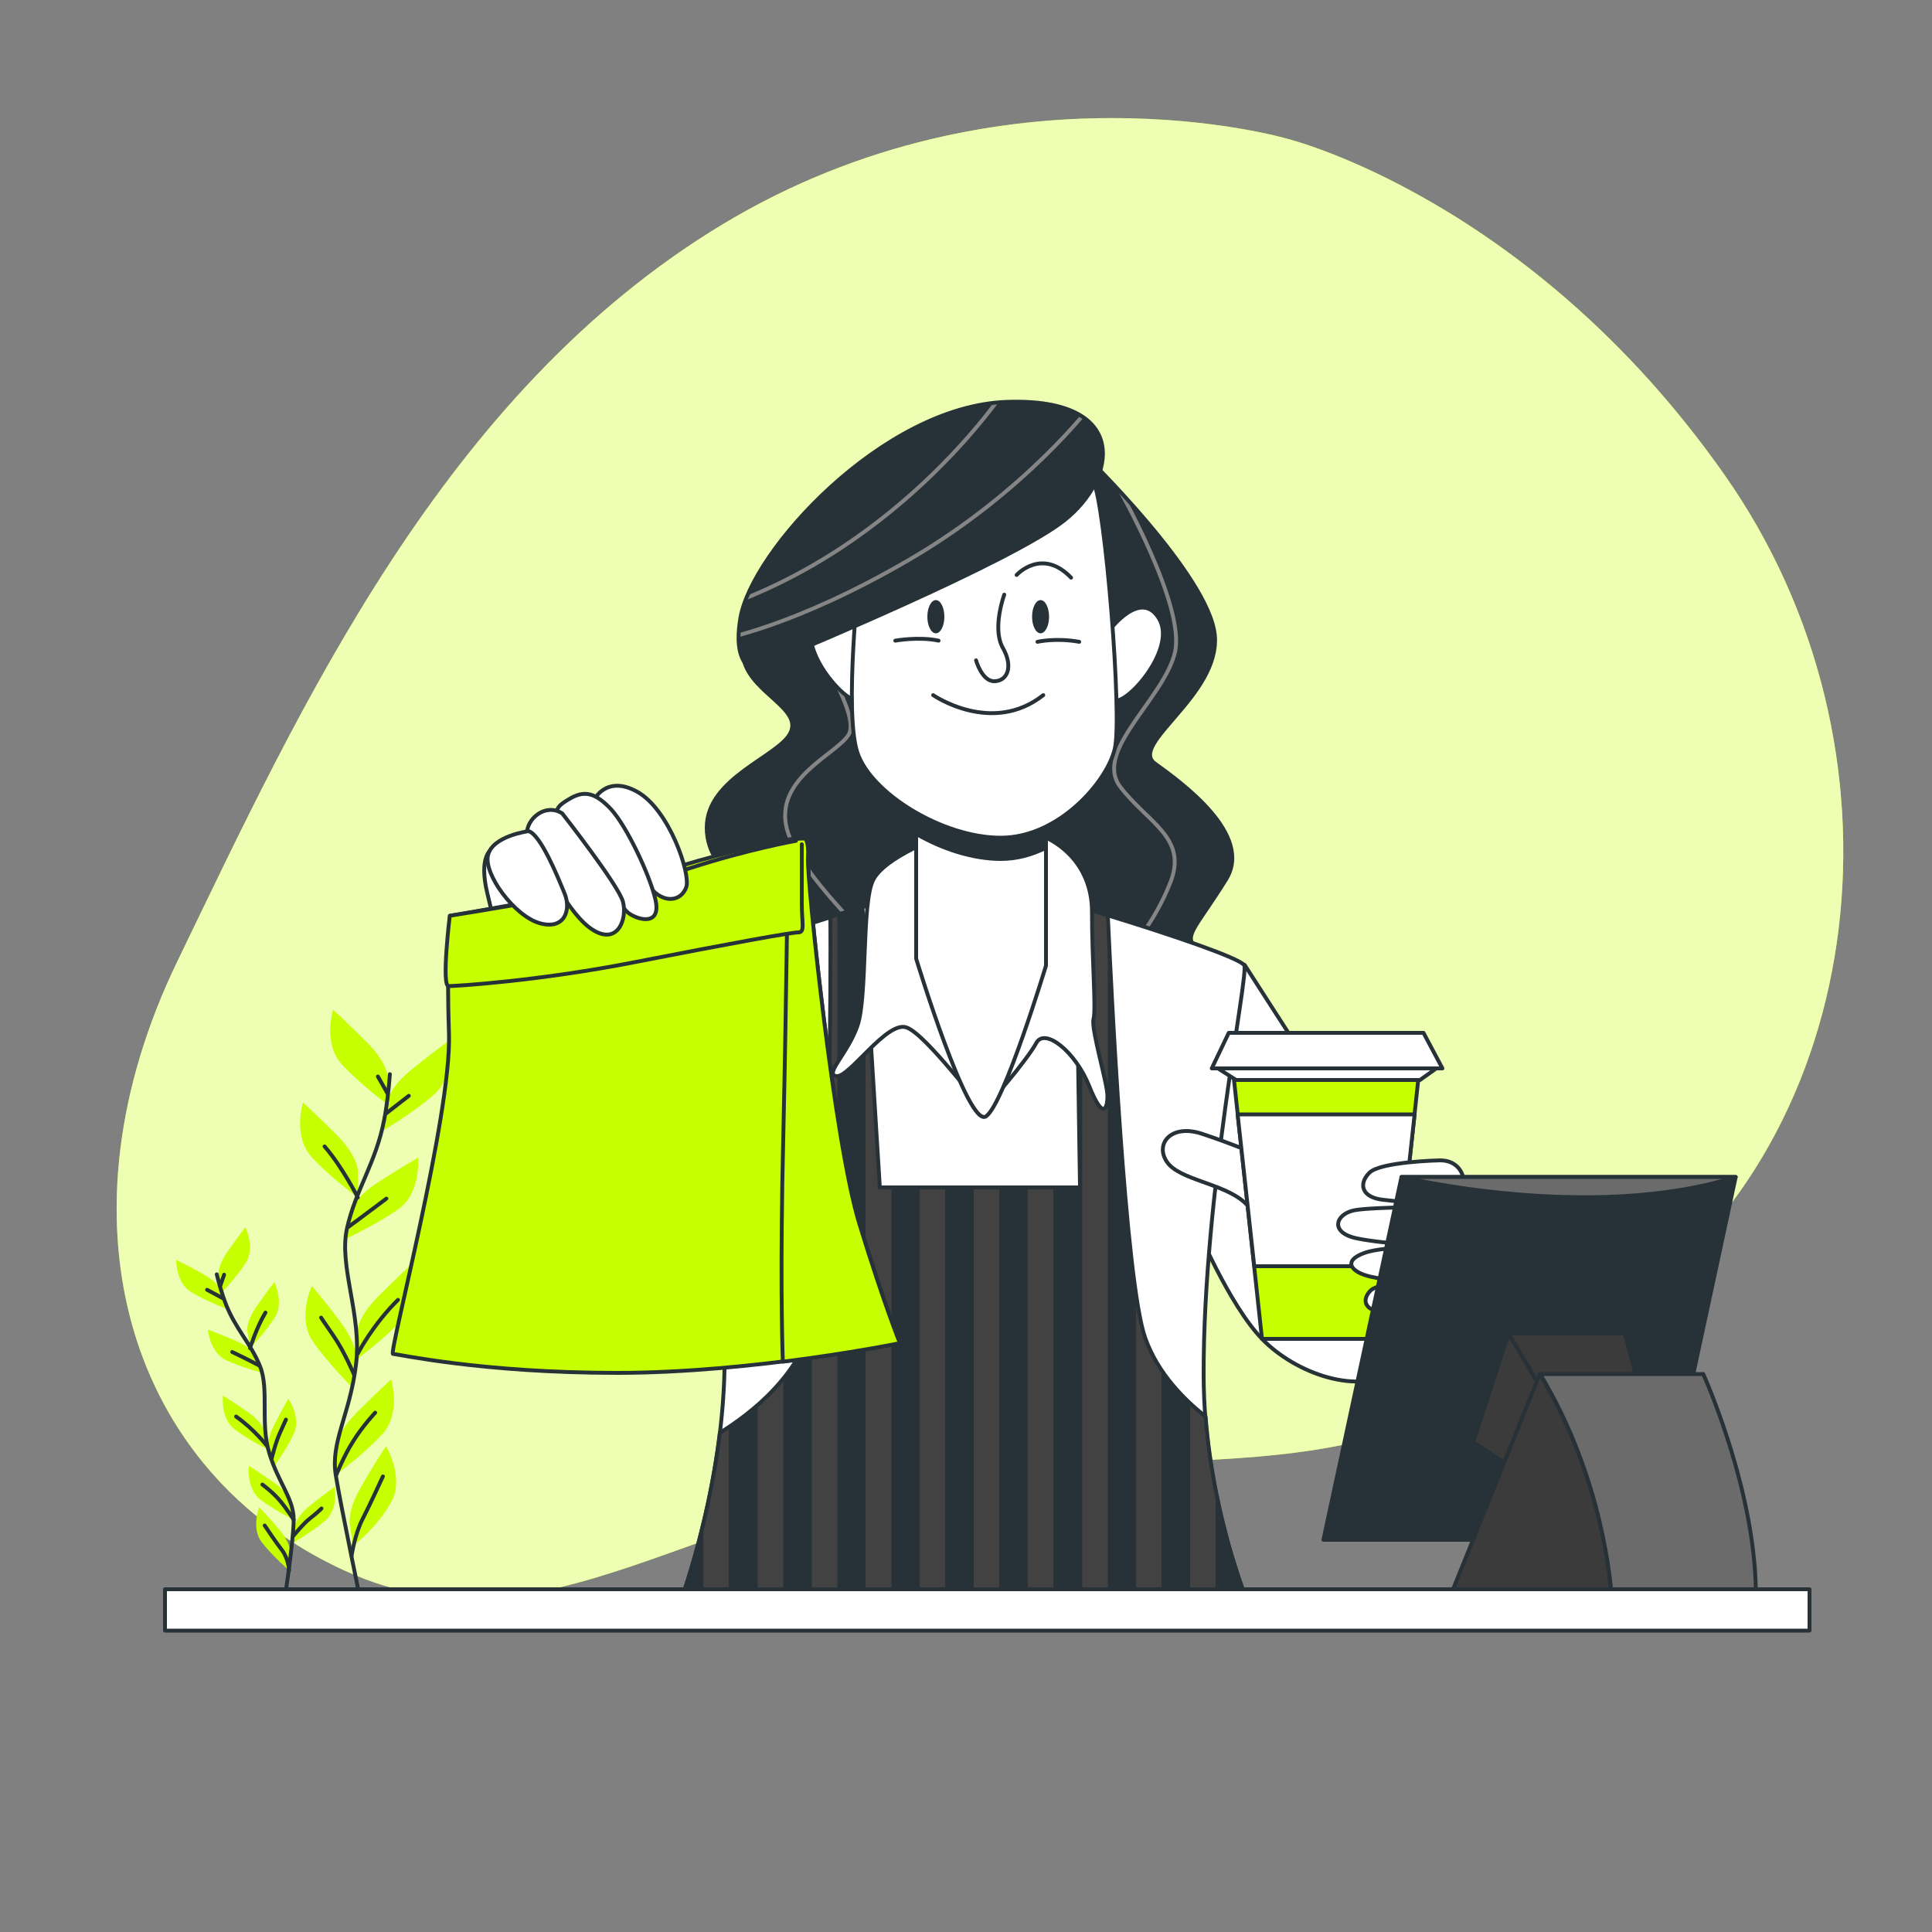 <?xml version="1.0" encoding="UTF-8"?> <!-- Generator: Adobe Illustrator 24.1.2, SVG Export Plug-In . SVG Version: 6.00 Build 0) --> <svg xmlns="http://www.w3.org/2000/svg" xmlns:xlink="http://www.w3.org/1999/xlink" id="Layer_1" x="0px" y="0px" viewBox="0 0 500 500" style="enable-background:new 0 0 500 500;" xml:space="preserve"><rect x="0" y="0" width="500" height="500" fill="#808080" stroke="none"/> <style type="text/css"> .st0{fill:#C6FF00;} .st1{opacity:0.7;fill:#FFFFFF;enable-background:new ;} .st2{fill:none;stroke:#263238;stroke-linecap:round;stroke-linejoin:round;stroke-miterlimit:10;} .st3{fill:#263238;} .st4{clip-path:url(#SVGID_2_);fill:none;stroke:#858585;stroke-linecap:round;stroke-linejoin:round;stroke-miterlimit:10;} .st5{clip-path:url(#SVGID_4_);fill:none;stroke:#858585;stroke-linecap:round;stroke-linejoin:round;stroke-miterlimit:10;} .st6{fill:#FFFFFF;stroke:#263238;stroke-linecap:round;stroke-linejoin:round;stroke-miterlimit:10;} .st7{clip-path:url(#SVGID_6_);} .st8{fill:#424242;} .st9{fill:#263238;stroke:#263238;stroke-linecap:round;stroke-linejoin:round;stroke-miterlimit:10;} .st10{clip-path:url(#SVGID_8_);fill:none;stroke:#858585;stroke-linecap:round;stroke-linejoin:round;stroke-miterlimit:10;} .st11{clip-path:url(#SVGID_10_);fill:none;stroke:#858585;stroke-linecap:round;stroke-linejoin:round;stroke-miterlimit:10;} .st12{fill:#C6FF00;stroke:#263238;stroke-linecap:round;stroke-linejoin:round;stroke-miterlimit:10;} .st13{fill:#6B6B6B;stroke:#263238;stroke-linecap:round;stroke-linejoin:round;stroke-miterlimit:10;} .st14{fill:#3B3B3B;stroke:#263238;stroke-linecap:round;stroke-linejoin:round;stroke-miterlimit:10;} </style> <g id="Background_Simple"> <g> <path class="st0" d="M333.1,35.9c0,0-73.4-21.6-146,22.1C114.6,101.7,77.6,183.3,45.9,248.8c-31.7,65.5-14.1,129.6,40.8,156.5 c55,26.9,92.8-18.6,170.2-24.5c77.4-5.9,98.1,3.7,162.6-41.6c64.5-45.3,76.8-145.5,26.6-216.6C395.9,51.3,333.1,35.9,333.1,35.9z"></path> <path class="st1" d="M333.1,35.9c0,0-73.4-21.6-146,22.1C114.6,101.7,77.6,183.3,45.9,248.8c-31.7,65.5-14.1,129.6,40.8,156.5 c55,26.9,92.8-18.6,170.2-24.5c77.4-5.9,98.1,3.7,162.6-41.6c64.5-45.3,76.8-145.5,26.6-216.6C395.9,51.3,333.1,35.9,333.1,35.9z"></path> </g> </g> <g id="Menu"> </g> <g id="Plants"> <g> <g> <g> <path class="st0" d="M100.4,279c0,0,0-3.8-5.4-9.2c-5.4-5.4-8.8-8.5-8.8-8.5s-2.7,8.8,2.3,14.2c5,5.4,11.9,10.4,11.9,10.4 L100.4,279L100.4,279z"></path> <path class="st0" d="M92.6,303c0,0,0-3.8-5.4-9.2c-5.4-5.4-8.8-8.5-8.8-8.5s-2.7,8.8,2.3,14.2c5,5.4,11.9,10.4,11.9,10.4 L92.6,303L92.6,303z"></path> <path class="st0" d="M100.1,285.5c0,0,0.4-3.8,6.3-8.6c5.9-4.8,9.7-7.5,9.7-7.5s1.7,9.1-3.8,13.9c-5.5,4.8-12.9,9.1-12.9,9.1 L100.1,285.5z"></path> <path class="st0" d="M90.6,313.9c0,0,0.8-3.8,7.2-7.9c6.4-4.1,10.4-6.4,10.4-6.4s0.8,9.2-5.2,13.4s-13.8,7.7-13.8,7.7 L90.6,313.9z"></path> <path class="st0" d="M92.4,344.8c0,0,0-3.8,5.4-9.2c5.4-5.4,8.8-8.5,8.8-8.5s2.7,8.8-2.3,14.2s-11.9,10.4-11.9,10.4L92.4,344.8 L92.4,344.8z"></path> <path class="st0" d="M92.3,352.3c0,0,0.5-3.8-4-9.9s-7.6-9.6-7.6-9.6s-3.9,8.4,0.3,14.4c4.2,6,10.3,12,10.3,12L92.3,352.3z"></path> <path class="st0" d="M87,374.7c0,0,0-3.8,5.4-9.2c5.4-5.4,8.8-8.5,8.8-8.5s2.7,8.8-2.3,14.2c-5,5.4-11.9,10.4-11.9,10.4V374.7z"></path> <path class="st0" d="M90.6,395c0,0-1-3.7,2.9-10.3c3.8-6.6,6.4-10.4,6.4-10.4s4.8,7.9,1.4,14.3s-9.9,11.5-9.9,11.5L90.6,395z"></path> </g> <path class="st2" d="M100.9,278c-0.3,4.1-0.8,8.4-1.5,11.9c-2.1,11-7.4,18.1-9.6,28s4,22.7,2.3,35.5c-1.6,12.8-6.6,19.8-5.2,28.4 c1.4,8.5,7,35.3,7,35.3"></path> <line class="st2" x1="100" y1="288.1" x2="105.8" y2="283.6"></line> <line class="st2" x1="100.3" y1="283" x2="97.8" y2="278.6"></line> <path class="st2" d="M90.2,317.5c0,0,4.9-3.6,9.8-7.3"></path> <path class="st2" d="M92.6,309.9c0,0-4-7.9-8.6-13.2"></path> <path class="st2" d="M92.6,350.3c0,0,3.8-7.4,10.4-13.9"></path> <path class="st2" d="M91.6,355.7c0,0-2.4-5.8-5.3-10s-3.2-4.7-3.2-4.7"></path> <path class="st2" d="M87,381.8c0,0,1.9-4.9,4.4-8.8c2.4-3.9,5.7-7.4,5.7-7.4"></path> <path class="st2" d="M91,402.6c0,0,0.8-5.5,2.8-9.4c2-3.9,4.3-9,5.3-11.1"></path> </g> <g> <g> <path class="st0" d="M56.5,330.3c0,0-0.4-2.4,2.4-6.4s4.6-6.3,4.6-6.3s2.6,5.3,0.1,9.2s-6.3,7.8-6.3,7.8L56.5,330.3z"></path> <path class="st0" d="M64,344.5c0,0-0.4-2.4,2.4-6.4s4.6-6.3,4.6-6.3s2.6,5.3,0.1,9.2s-6.3,7.8-6.3,7.8L64,344.5z"></path> <path class="st0" d="M57.4,334.4c0,0-0.7-2.4-4.9-4.7c-4.2-2.4-6.9-3.6-6.9-3.6s-0.1,5.9,3.9,8.3c4,2.4,9.1,4.3,9.1,4.3 L57.4,334.4z"></path> <path class="st0" d="M66.4,351.2c0,0-0.9-2.3-5.4-4.2c-4.5-1.9-7.2-2.9-7.2-2.9s0.5,5.9,4.7,7.9c4.2,2,9.5,3.3,9.5,3.3 L66.4,351.2z"></path> <path class="st0" d="M68.6,370.7c0,0-0.4-2.4-4.4-5.2c-4-2.8-6.5-4.3-6.5-4.3s-0.7,5.8,3,8.7c3.7,2.8,8.6,5.2,8.6,5.2 L68.6,370.7z"></path> <path class="st0" d="M69.5,375.5c0,0-0.8-2.3,1.4-6.6s3.7-6.9,3.7-6.9s3.4,4.8,1.4,9.1c-2,4.2-5.2,8.6-5.2,8.6L69.5,375.5z"></path> <path class="st0" d="M76.3,394.9c0,0,0.3-2.4,4.1-5.4c3.8-3,6.2-4.7,6.2-4.7s1.1,5.8-2.5,8.8s-8.3,5.7-8.3,5.7L76.3,394.9z"></path> <path class="st0" d="M75.3,388.9c0,0-0.4-2.4-4.4-5.2c-4-2.8-6.5-4.3-6.5-4.3s-0.7,5.8,3,8.7c3.7,2.8,8.6,5.2,8.6,5.2 L75.3,388.9z"></path> <path class="st0" d="M75.2,402c0,0,0.2-2.4-2.9-6.1s-5.2-5.8-5.2-5.8s-2.2,5.5,0.7,9.1c2.9,3.7,7,7.2,7,7.2L75.2,402z"></path> </g> <path class="st2" d="M56.1,329.8c0.6,2.5,1.4,5.2,2.2,7.3c2.5,6.7,6.6,10.5,9,16.5s0,14.7,2.4,22.5c2.4,7.8,6.3,11.7,6.3,17.2 c0,5.5-2.5,21.7-2.5,21.7"></path> <line class="st2" x1="57.7" y1="336" x2="53.6" y2="333.8"></line> <line class="st2" x1="57" y1="332.8" x2="58" y2="329.9"></line> <path class="st2" d="M67.1,353.4c0,0-3.4-1.8-7-3.5"></path> <path class="st2" d="M64.7,348.9c0,0,1.7-5.4,4-9.2"></path> <path class="st2" d="M69.1,374.2c0,0-3.2-4.2-8-7.6"></path> <path class="st2" d="M70.3,377.5c0,0,0.9-3.9,2.2-6.8s1.5-3.3,1.5-3.3"></path> <path class="st2" d="M75.9,397.5c0,0,2.7-3.3,4.4-4.6c1.7-1.3,2.9-2.5,2.9-2.5"></path> <path class="st2" d="M76,393.3c0,0-1.8-2.9-3.7-5.1c-1.9-2.2-4.4-4-4.4-4"></path> <path class="st2" d="M74.8,406.4c0,0-0.1-2.9-1.8-5.2c-1.7-2.2-3.7-5.2-4.5-6.4"></path> </g> </g> </g> <g id="Character"> <g> <g> <g> <path id="XMLID_2_" class="st3" d="M280.8,117.8c0,0,32.1,31.1,33.6,46.6c1.4,15.5-22.4,28.2-15.5,33.2s25.6,18.4,18.4,30 c-7.2,11.6-10.8,14.4-8.3,17c2.5,2.5,8.7,4.7,8.3,10.8c-0.4,6.1-7.6,11.6-7.6,11.6H195.6c0,0-6.1,0.4-5.4-8.3 c0.7-8.7,13-13.4,10.8-19.9c-2.2-6.5-18.1-11.6-18.1-24.6c0-13,18.8-18.4,21.7-24.6c2.9-6.1-9.4-10.1-11.9-18.1 c-2.5-7.9,10.5-21.7,18.4-28.9c7.9-7.2,39.7-28.2,52.4-28.9C276.1,113.1,280.8,117.8,280.8,117.8z"></path> </g> <g> <defs> <path id="SVGID_1_" d="M280.8,117.8c0,0,32.1,31.1,33.6,46.6c1.4,15.5-22.4,28.2-15.5,33.2s25.6,18.4,18.4,30 c-7.2,11.6-10.8,14.4-8.3,17c2.5,2.5,8.7,4.7,8.3,10.8c-0.4,6.1-7.6,11.6-7.6,11.6H195.6c0,0-6.1,0.4-5.4-8.3 c0.7-8.7,13-13.4,10.8-19.9c-2.2-6.5-18.1-11.6-18.1-24.6c0-13,18.8-18.4,21.7-24.6c2.9-6.1-9.4-10.1-11.9-18.1 c-2.5-7.9,10.5-21.7,18.4-28.9c7.9-7.2,39.7-28.2,52.4-28.9C276.1,113.1,280.8,117.8,280.8,117.8z"></path> </defs> <clipPath id="SVGID_2_"> <use xlink:href="#SVGID_1_" style="overflow:visible;"></use> </clipPath> <path class="st4" d="M289.4,126.2c0,0,17.4,30.5,14.7,42.5c-2.7,12-21.2,25.6-14.2,34.9c7.1,9.3,17.4,13.1,13.1,24.5 c-4.4,11.4-11.4,18.5-11.4,18.5"></path> </g> <g> <defs> <path id="SVGID_3_" d="M280.8,117.8c0,0,32.1,31.1,33.6,46.6c1.4,15.5-22.4,28.2-15.5,33.2s25.6,18.4,18.4,30 c-7.2,11.6-10.8,14.4-8.3,17c2.5,2.5,8.7,4.7,8.3,10.8c-0.4,6.1-7.6,11.6-7.6,11.6H195.6c0,0-6.1,0.4-5.4-8.3 c0.7-8.7,13-13.4,10.8-19.9c-2.2-6.5-18.1-11.6-18.1-24.6c0-13,18.8-18.4,21.7-24.6c2.9-6.1-9.4-10.1-11.9-18.1 c-2.5-7.9,10.5-21.7,18.4-28.9c7.9-7.2,39.7-28.2,52.4-28.9C276.1,113.1,280.8,117.8,280.8,117.8z"></path> </defs> <clipPath id="SVGID_4_"> <use xlink:href="#SVGID_3_" style="overflow:visible;"></use> </clipPath> <path class="st5" d="M211.5,168.2c0,0,10.9,16.9,8.2,21.8c-2.7,4.9-18.5,10.9-16.3,23.4c2.2,12.5,25.1,32.1,25.1,34.3"></path> </g> <g> <path id="XMLID_1_" class="st2" d="M280.8,117.8c0,0,32.1,31.1,33.6,46.6c1.4,15.5-22.4,28.2-15.5,33.2s25.6,18.4,18.4,30 c-7.2,11.6-10.8,14.4-8.3,17c2.5,2.5,8.7,4.7,8.3,10.8c-0.4,6.1-7.6,11.6-7.6,11.6H195.6c0,0-6.1,0.4-5.4-8.3 c0.7-8.7,13-13.4,10.8-19.9c-2.2-6.5-18.1-11.6-18.1-24.6c0-13,18.8-18.4,21.7-24.6c2.9-6.1-9.4-10.1-11.9-18.1 c-2.5-7.9,10.5-21.7,18.4-28.9c7.9-7.2,39.7-28.2,52.4-28.9C276.1,113.1,280.8,117.8,280.8,117.8z"></path> </g> </g> <path class="st6" d="M322.1,249.7c0,0,43.7,68.1,50.1,76.3c6.4,8.1-0.6,21.5-10.5,28.5c-9.9,7-26.5,0.9-35.1-8 c-8.6-8.9-17.3-29.8-17.3-29.8L322.1,249.7z"></path> <path class="st6" d="M248.7,227c0,0-40.7,12.2-53.6,16.9s-16.3,5.2-16.3,9.9c0,2.7,9.7,55.5,8.7,100.7 c-0.7,32.7-12.2,62.3-12.2,62.3h148.4c0,0-12.2-27.8-12.2-61.1c-0.1-46.8,11.8-103.9,10.5-105.9C319.7,246.2,254,226.4,248.7,227z "></path> <g> <g> <path id="XMLID_3_" class="st3" d="M312,366.6c-5.3-4.2-12.3-11-15.6-20.3c-5.2-14.4-8.9-92-9.7-109.4c-2.8-0.8-5.5-1.7-8.3-2.5 l1.1,72.9h-51.8l-4.5-72.6c-2.8,0.9-5.5,1.7-8.3,2.6c0.1,14.7,0.1,83.4-4.1,103.2c-3.2,15.1-16.4,25.3-24.5,30.3 c-3.1,25.6-11,46-11,46h148.4C323.8,416.8,314.2,394.9,312,366.6z"></path> </g> <g> <defs> <path id="SVGID_5_" d="M312,366.6c-5.3-4.2-12.3-11-15.6-20.3c-5.2-14.4-8.9-92-9.7-109.4c-2.8-0.8-5.5-1.7-8.3-2.5l1.1,72.9 h-51.8l-4.5-72.6c-2.8,0.9-5.5,1.7-8.3,2.6c0.1,14.7,0.1,83.4-4.1,103.2c-3.2,15.1-16.4,25.3-24.5,30.3c-3.1,25.6-11,46-11,46 h148.4C323.8,416.8,314.2,394.9,312,366.6z"></path> </defs> <clipPath id="SVGID_6_"> <use xlink:href="#SVGID_5_" style="overflow:visible;"></use> </clipPath> <g class="st7"> <path class="st8" d="M216.7,236.8c-0.6,0.2-1.1,0.4-1.7,0.5c0.1,14.7,0.1,83.4-4.1,103.2c-0.2,1.1-0.5,2.1-0.8,3.2v73.1h6.6 L216.7,236.8L216.7,236.8z"></path> <rect x="238" y="307.3" class="st8" width="6.6" height="109.4"></rect> <path class="st8" d="M182,394.6v22.2h6.6v-47.4c-0.8,0.5-1.6,1-2.3,1.5C185.3,379.5,183.7,387.7,182,394.6z"></path> <path class="st8" d="M202.7,356.9c-2.1,2.5-4.3,4.8-6.6,6.8v53h6.6V356.9z"></path> <polygon class="st8" points="224,247.6 224,416.8 230.7,416.8 230.7,307.3 227.8,307.3 "></polygon> <path class="st8" d="M294,334.6v82.2h6.6v-62.2c-1.7-2.5-3.1-5.2-4.2-8.3C295.6,344,294.8,339.8,294,334.6z"></path> <path class="st8" d="M308,363.2v53.6h6.6v-31.2c-1.1-5.8-2.1-12.2-2.6-19C310.8,365.6,309.4,364.5,308,363.2z"></path> <path class="st8" d="M286.7,236.9c-2.2-0.7-4.4-1.3-6.6-2v181.9h6.6V236.9z"></path> <rect x="266" y="307.3" class="st8" width="6.6" height="109.4"></rect> <rect x="252" y="307.3" class="st8" width="6.6" height="109.4"></rect> </g> </g> <g> <path id="XMLID_4_" class="st2" d="M312,366.6c-5.3-4.2-12.3-11-15.6-20.3c-5.2-14.4-8.9-92-9.7-109.4c-2.8-0.8-5.5-1.7-8.3-2.5 l1.1,72.9h-51.8l-4.5-72.6c-2.8,0.9-5.5,1.7-8.3,2.6c0.1,14.7,0.1,83.4-4.1,103.2c-3.2,15.1-16.4,25.3-24.5,30.3 c-3.1,25.6-11,46-11,46h148.4C323.8,416.8,314.2,394.9,312,366.6z"></path> </g> </g> <path class="st6" d="M244,216.3c0,0-15.2,5.4-18.1,11.6c-2.9,6.1-1.4,30.3-4,37.6c-2.5,7.2-8.7,12.6-5.4,13 c3.3,0.4,13-14.4,18.1-12.6c5.1,1.8,18.8,20.6,19.9,20.6c1.1,0,11.6-12.6,13.7-16.6c2.2-4,10.1,2.2,13.7,11.2 c3.6,9,4.7,5.8,4.7,2.5s-4.3-17.3-3.6-19.9c0.7-2.5-0.4-15.2-0.4-27.8c0-12.6-9.4-19.5-17.3-20.9C257.4,213.4,244,216.3,244,216.3 z"></path> <g> <path class="st6" d="M237.1,207.3v40.8c0,0,13.4,44.1,18.1,40.8c4.7-3.3,15.5-39,15.5-39v-42.2 C270.7,207.7,254.1,214.9,237.1,207.3z"></path> <path class="st9" d="M237.1,207.3v8.5c6.7,3.9,14.7,6.5,21.9,6.5c4.2,0,8.1-1.1,11.7-2.9v-11.7 C270.7,207.7,254.1,214.9,237.1,207.3z"></path> </g> <g> <path class="st6" d="M223.4,162.9c0,0-7.9-10.5-12.6-2.9s7.6,21.7,11.2,21.3C225.6,180.9,223.4,162.9,223.4,162.9z"></path> <path class="st6" d="M287.3,162.9c0,0,7.9-10.5,12.6-2.9c4.7,7.6-7.6,21.7-11.2,21.3C285.1,180.9,287.3,162.9,287.3,162.9z"></path> <g> <path class="st6" d="M222.4,148.2c0,0-4,36.1-0.5,46.6s22,22,37.1,22c15,0,27.5-14.5,29.5-23c2-8.5-2.5-63.1-5.5-69.1 c-3-6-22-6.5-41.1,3C222.9,137.2,222.4,148.2,222.4,148.2z"></path> <path class="st2" d="M259.9,153.9c0,0-3.2,8.7-0.4,13.7c2.9,5.1,1.1,8.7-2.2,8.7c-3.2,0-4.7-5.4-4.7-5.4"></path> <path class="st2" d="M241.5,179.9c0,0,15.2,10.5,28.5,0"></path> <path class="st2" d="M263.1,148.8c0,0,6.5-7.2,14.1,0.7"></path> <path class="st2" d="M248.3,148.1c0,0-6.5-6.9-14.4-0.7"></path> <ellipse class="st3" cx="269.3" cy="159.6" rx="2.2" ry="4.3"></ellipse> <ellipse class="st3" cx="242.2" cy="159.6" rx="2.2" ry="4.3"></ellipse> <path class="st2" d="M231.7,165.8c0,0,6.1-1.1,11.2,0"></path> <path class="st2" d="M268.5,166.1c0,0,4.7-1.1,10.8,0"></path> </g> </g> <g> <g> <path id="XMLID_5_" class="st3" d="M205,169c0,0,56.7-23.5,70.4-34.3c13.7-10.8,17.3-31.8-14.8-30.7c-32.1,1.1-66.1,38.6-69,56 c-2.9,17.3,8.7,13.7,8.7,13.7"></path> </g> <g> <defs> <path id="SVGID_7_" d="M205,169c0,0,56.7-23.5,70.4-34.3c13.7-10.8,17.3-31.8-14.8-30.7c-32.1,1.1-66.1,38.6-69,56 c-2.9,17.3,8.7,13.7,8.7,13.7"></path> </defs> <clipPath id="SVGID_8_"> <use xlink:href="#SVGID_7_" style="overflow:visible;"></use> </clipPath> <path class="st10" d="M282.3,105c0,0-16.9,22.3-46.9,39.8s-49,20.7-49,20.7"></path> </g> <g> <defs> <path id="SVGID_9_" d="M205,169c0,0,56.7-23.5,70.4-34.3c13.7-10.8,17.3-31.8-14.8-30.7c-32.1,1.1-66.1,38.6-69,56 c-2.9,17.3,8.7,13.7,8.7,13.7"></path> </defs> <clipPath id="SVGID_10_"> <use xlink:href="#SVGID_9_" style="overflow:visible;"></use> </clipPath> <path class="st11" d="M261.1,99.5c0,0-26.7,42-76.3,58.3"></path> </g> <g> <path id="XMLID_6_" class="st2" d="M205,169c0,0,56.7-23.5,70.4-34.3c13.7-10.8,17.3-31.8-14.8-30.7c-32.1,1.1-66.1,38.6-69,56 c-2.9,17.3,8.7,13.7,8.7,13.7"></path> </g> </g> <g> <path class="st6" d="M325.6,298.9c0,0-6.7-2.9-14.6-5.5s-12.2,2.6-9,7.3c3.2,4.7,14.6,5.5,20.1,10.5s9.9,21,15.4,23.9 c5.5,2.9,11.6,3.5,11.6,3.5v-39.6H325.6z"></path> <g> <polygon class="st12" points="359.8,346.5 326.6,346.5 319.2,278 367.2,278 "></polygon> <g> <polygon class="st6" points="368.4,267.3 318,267.3 313.6,276.5 373.3,276.5 "></polygon> <polygon class="st6" points="319.9,279.5 367.5,279.5 371.7,276.5 315.2,276.5 "></polygon> </g> <polygon class="st6" points="361.8,327.7 366.1,288.4 320.3,288.4 324.6,327.7 "></polygon> </g> <g> <path class="st6" d="M372.7,300.3c0,0-15.4,0.3-18.3,3.2c-2.9,2.9-2,6.4,3.5,7c5.5,0.6,13.7,1.7,18,0.6 C380.3,310,380.3,300.3,372.7,300.3z"></path> <path class="st6" d="M369.2,331.5c0,0-12.2,0.2-14.5,2.5c-2.3,2.3-1.6,5.1,2.8,5.5c4.4,0.5,10.9,1.4,14.3,0.5 C375.2,339.1,375.2,331.5,369.2,331.5z"></path> <path class="st6" d="M375.6,312.3c0,0-20.1,0-25,0.9s-6.7,5.8,0.6,7.3c7.3,1.5,22.1,2.3,26.8,1.7 C382.6,321.6,382.9,312,375.6,312.3z"></path> <path class="st6" d="M374.5,322.8c0,0-16-0.6-21.5,1.5c-5.5,2-3.5,4.9,1.7,6.1s16.9,2.6,21.2,1.2 C380.3,330,380.3,322.2,374.5,322.8z"></path> </g> </g> <g> <path class="st6" d="M127,220c0,0-3.1,1.9-0.9,11.1s2.2,9.3,2.2,9.3l13.3-2.5c0,0-5.9-10.5-8.3-15.1 C130.7,218.2,127.6,218.8,127,220z"></path> <g> <path class="st12" d="M116.5,237c0,0,42.3-7.1,55-11.4c12.7-4.3,25.3-6.8,29-7.7c3.7-0.9,7.7-0.9,7.7-0.9s1.2,0,0.9,5.2 c-0.3,5.2,6.8,73.5,13.3,94.5c6.5,21,10.5,30.9,10.5,30.9s-38,7.7-73.2,7.7s-56.8-4.9-58-4.9s15.1-61.7,14.5-82.7 C115.5,246.3,116.5,237,116.5,237z"></path> <path class="st12" d="M222.4,316.7c-6.5-21-13.6-89.2-13.3-94.5c0.3-5.2-0.9-5.2-0.9-5.2s-1.9,0-4.3,0.3c-0.3,2.1,0,4,0,4 s-0.3,33.7-1.2,73.5c-0.8,33-0.3,52-0.1,57.6c17.6-2.2,30.3-4.8,30.3-4.8S228.8,337.6,222.4,316.7z"></path> <path class="st12" d="M207.5,218.5c0,0,0,10.5,0,15.4c0,4.9,0.9,7.4-0.9,7.4s-17.3,2.8-42.3,7.7c-25,4.9-46.3,6.2-48.2,6.2 s0.3-18.2,0.3-18.2s46.9-7.4,62.1-12.3c15.1-4.9,27.5-7.1,27.5-7.1"></path> </g> <path class="st6" d="M153.5,207.4c0,0,3.1-7.1,11.4-2.5c8.3,4.6,13.9,21.3,12.7,24.7c-1.2,3.4-5.2,4.3-8.6,0.9 c-3.4-3.4-12-15.7-14.2-19.1C152.6,208,153.5,207.4,153.5,207.4z"></path> <path class="st6" d="M144.3,211.7c0,0,15.6,22.7,18.5,24.7c2.8,1.9,8.4,3.1,6.8-3.7c-1.5-6.4-7.4-18.8-11.4-23.2 c-4-4.3-6.8-4.9-10.2-3.1C144.6,208.3,143.6,209.2,144.3,211.7z"></path> <path class="st6" d="M145.5,210.5c0,0,14.5,18.5,15.7,22.8c1.2,4.3-1.2,11.4-7.7,7.4c-6.5-4-12.3-17.3-16.1-21.9 C133.8,214.2,140.2,207.1,145.5,210.5z"></path> <path class="st6" d="M136.8,215.1c0,0-9.3,1.2-10.5,6.2c-1.2,4.9,6.8,15.7,13.3,17.6c6.5,1.9,8.3-3.4,6.5-7.7 C144.3,226.8,139.9,216,136.8,215.1z"></path> </g> </g> </g> <g> <polygon class="st9" points="429,398.5 342.5,398.5 362.7,304.6 449.2,304.6 "></polygon> <path class="st13" d="M449.2,304.6h-86.5C362.7,304.6,411.7,316.4,449.2,304.6z"></path> <polygon class="st14" points="390.4,345.1 381.3,373.2 396.8,383.6 402.9,366.1 "></polygon> <polygon class="st14" points="390.4,345.1 420.5,345.1 425.2,363 402.9,366.1 "></polygon> <path class="st14" d="M417.1,414.4c-0.2-4.5-2.2-31.7-18.6-58.8l-23.7,58.8L417.1,414.4L417.1,414.4z"></path> <path class="st13" d="M454.4,414.4c0.6-27.5-13.6-58.8-13.6-58.8h-42.2c16.3,27.1,18.3,54.3,18.6,58.8L454.4,414.4L454.4,414.4z"></path> </g> <rect x="42.7" y="411.3" class="st6" width="425.6" height="10.7"></rect> </svg> 